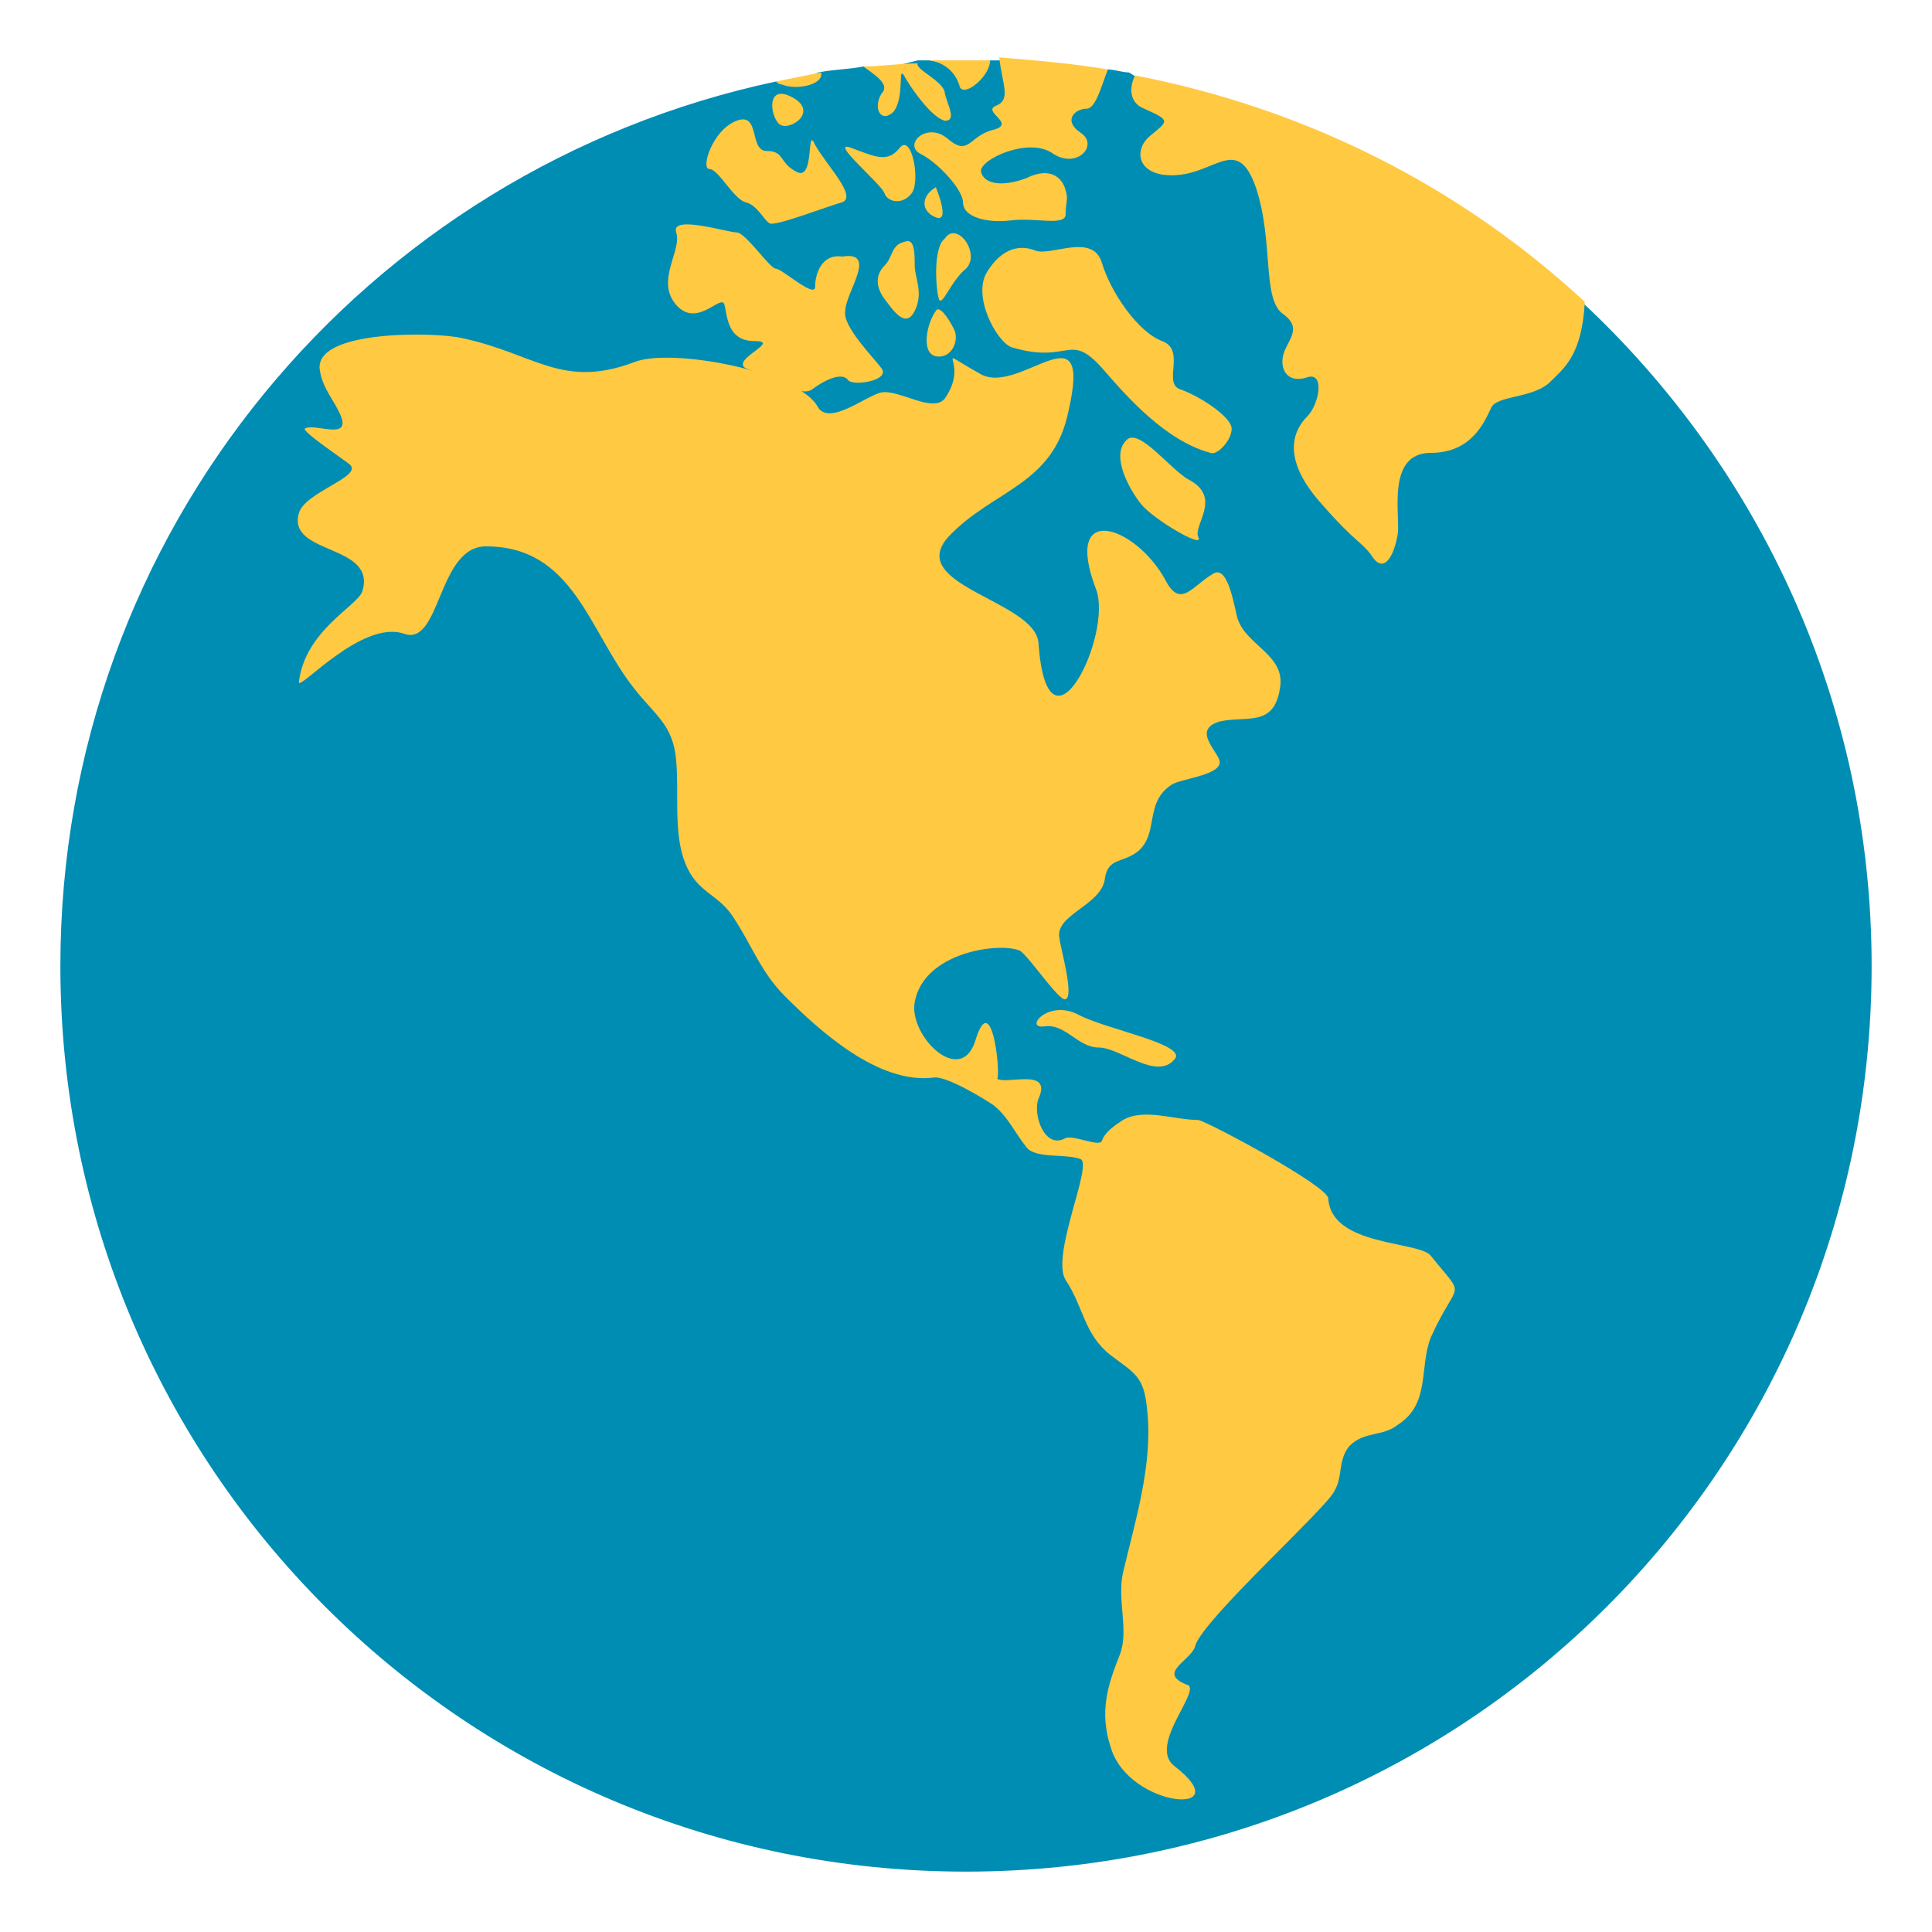 <svg width="20" height="20" viewBox="0 0 20 20" fill="none" xmlns="http://www.w3.org/2000/svg">
<path d="M19.375 10C19.375 15.188 15.188 19.375 10 19.375C4.812 19.375 0.625 15.188 0.625 10C0.625 5.5 3.781 1.75 8.031 0.844H8.281L8.469 0.75C8.625 0.719 8.781 0.719 8.938 0.688H9.25L9.5 0.625H9.625L10 0.688L10.25 0.625H10.375L10.875 0.75L11.469 0.719C11.531 0.719 11.625 0.75 11.688 0.75L13.938 2.188L16.375 3.125C18.219 4.844 19.375 7.281 19.375 10Z" fill="#008DB3"/>
<path d="M10.469 3.594C11.094 3.781 11.062 3.406 11.438 3.844C11.656 4.094 12.062 4.563 12.531 4.688C12.594 4.719 12.75 4.563 12.75 4.438C12.75 4.313 12.406 4.094 12.219 4.031C12.031 3.969 12.281 3.625 12.031 3.531C11.781 3.438 11.5 3.031 11.406 2.719C11.312 2.406 10.875 2.656 10.719 2.594C10.562 2.531 10.375 2.563 10.219 2.813C10.062 3.063 10.312 3.531 10.469 3.594Z" fill="#FFC942"/>
<path d="M13.75 12.406C13.75 12.281 12.531 11.625 12.406 11.594C12.156 11.594 11.844 11.469 11.625 11.594C11.531 11.656 11.438 11.719 11.406 11.812C11.375 11.875 11.125 11.75 11.031 11.781C10.812 11.906 10.688 11.531 10.75 11.375C10.906 11.031 10.375 11.25 10.312 11.156C10.375 11.281 10.281 10.156 10.094 10.781C9.938 11.25 9.406 10.719 9.469 10.375C9.563 9.844 10.375 9.75 10.562 9.844C10.656 9.906 10.969 10.375 11.031 10.344C11.125 10.312 10.969 9.781 10.969 9.719C10.906 9.469 11.406 9.375 11.438 9.094C11.469 8.875 11.625 8.937 11.781 8.812C12 8.625 11.844 8.312 12.125 8.125C12.219 8.062 12.594 8.031 12.625 7.906C12.656 7.812 12.312 7.562 12.625 7.469C12.906 7.406 13.188 7.531 13.25 7.125C13.312 6.781 12.906 6.687 12.812 6.406C12.781 6.312 12.719 5.844 12.562 5.937C12.344 6.062 12.219 6.312 12.062 6C11.75 5.437 11 5.187 11.344 6.094C11.531 6.562 10.844 7.969 10.75 6.656C10.719 6.219 9.375 6.062 9.813 5.562C10.281 5.062 10.906 5.031 11.062 4.25C11.312 3.156 10.562 4.094 10.156 3.875C9.594 3.562 10.062 3.719 9.781 4.125C9.656 4.281 9.313 4.031 9.125 4.062C8.969 4.094 8.594 4.406 8.469 4.219C8.281 3.844 6.938 3.594 6.563 3.75C5.813 4.031 5.531 3.656 4.781 3.5C4.531 3.437 3.219 3.406 3.313 3.844C3.344 4.031 3.469 4.156 3.531 4.312C3.625 4.562 3.25 4.375 3.156 4.437C3.125 4.469 3.594 4.781 3.625 4.812C3.75 4.937 3.156 5.094 3.094 5.312C2.969 5.75 3.906 5.625 3.75 6.125C3.688 6.281 3.156 6.531 3.094 7.062C3.094 7.156 3.75 6.406 4.188 6.562C4.563 6.687 4.531 5.656 5.031 5.656C5.938 5.656 6.094 6.531 6.563 7.125C6.781 7.406 6.969 7.5 7 7.875C7.031 8.219 6.969 8.625 7.094 8.937C7.219 9.25 7.438 9.25 7.594 9.5C7.781 9.781 7.875 10.062 8.125 10.312C8.5 10.688 9.094 11.219 9.656 11.156C9.781 11.125 10.188 11.375 10.281 11.438C10.438 11.562 10.5 11.719 10.625 11.875C10.719 12 11.031 11.938 11.188 12C11.312 12.062 10.875 13 11.031 13.25C11.219 13.531 11.219 13.812 11.5 14.031C11.75 14.219 11.844 14.25 11.875 14.594C11.938 15.156 11.75 15.75 11.625 16.281C11.562 16.562 11.688 16.875 11.594 17.125C11.469 17.438 11.375 17.719 11.5 18.094C11.688 18.719 12.844 18.812 12.156 18.281C11.875 18.062 12.469 17.469 12.281 17.438C11.969 17.312 12.344 17.188 12.375 17.031C12.469 16.75 13.719 15.625 13.812 15.438C13.906 15.281 13.844 15.125 13.969 14.969C14.125 14.812 14.312 14.875 14.469 14.75C14.812 14.531 14.688 14.156 14.812 13.844C15.094 13.219 15.188 13.469 14.812 13C14.688 12.844 13.781 12.906 13.75 12.406Z" fill="#FFC942"/>
<path d="M7 3.156C7.219 3.406 7.469 3.031 7.5 3.156C7.531 3.281 7.531 3.531 7.813 3.531C8.094 3.531 7.563 3.719 7.719 3.812C7.906 3.875 8.281 4.125 8.406 4.031C8.531 3.937 8.719 3.844 8.781 3.937C8.844 4 9.219 3.937 9.125 3.812C9.031 3.687 8.719 3.375 8.75 3.219C8.75 3.031 9.094 2.594 8.719 2.656C8.5 2.625 8.438 2.844 8.438 2.969C8.438 3.094 8.094 2.781 8.031 2.781C7.969 2.781 7.719 2.406 7.625 2.406C7.531 2.406 6.938 2.219 7 2.406C7.063 2.594 6.781 2.906 7 3.156Z" fill="#FFC942"/>
<path d="M12.313 4.969C12.125 4.875 11.781 4.406 11.656 4.562C11.5 4.719 11.688 5.062 11.813 5.219C11.938 5.375 12.469 5.688 12.406 5.562C12.344 5.438 12.656 5.156 12.313 4.969Z" fill="#FFC942"/>
<path d="M7.344 1.75C7.438 1.75 7.594 2.063 7.719 2.094C7.844 2.125 7.906 2.281 7.969 2.313C8.031 2.344 8.594 2.125 8.719 2.094C8.875 2.031 8.562 1.719 8.438 1.5C8.344 1.281 8.438 1.875 8.25 1.781C8.062 1.688 8.125 1.563 7.938 1.563C7.75 1.563 7.875 1.156 7.625 1.25C7.375 1.344 7.25 1.75 7.344 1.75Z" fill="#FFC942"/>
<path d="M9.375 2.5C9.219 2.531 9.25 2.656 9.156 2.75C9.063 2.844 9.063 2.969 9.156 3.094C9.25 3.219 9.375 3.406 9.469 3.219C9.563 3.031 9.469 2.875 9.469 2.75C9.469 2.625 9.469 2.469 9.375 2.5Z" fill="#FFC942"/>
<path d="M9.719 3.094C9.75 3.187 9.844 2.906 10 2.781C10.156 2.625 9.906 2.281 9.781 2.469C9.656 2.562 9.688 3 9.719 3.094Z" fill="#FFC942"/>
<path d="M9.688 3.219C9.594 3.344 9.531 3.656 9.688 3.688C9.844 3.719 9.938 3.531 9.875 3.406C9.813 3.281 9.719 3.156 9.688 3.219Z" fill="#FFC942"/>
<path d="M10.312 1.094C10.156 1.156 10.531 1.281 10.281 1.344C10.031 1.406 10.031 1.625 9.813 1.438C9.594 1.25 9.344 1.5 9.531 1.594C9.719 1.688 9.969 1.969 9.969 2.094C9.969 2.25 10.219 2.312 10.469 2.281C10.719 2.25 11.031 2.344 11.031 2.219C11.031 2.094 11.062 2.062 11.031 1.969C11 1.844 10.875 1.719 10.625 1.844C10.375 1.938 10.188 1.906 10.156 1.781C10.125 1.656 10.656 1.406 10.906 1.594C11.156 1.75 11.375 1.5 11.188 1.375C11 1.25 11.125 1.125 11.25 1.125C11.344 1.125 11.406 0.875 11.469 0.719C11.094 0.656 10.719 0.625 10.344 0.594C10.375 0.875 10.469 1.031 10.312 1.094Z" fill="#FFC942"/>
<path d="M8.094 0.875C8.25 0.938 8.531 0.875 8.5 0.75L8.031 0.844C8.031 0.844 8.063 0.875 8.094 0.875Z" fill="#FFC942"/>
<path d="M8.188 1C7.938 0.875 7.969 1.188 8.063 1.281C8.156 1.375 8.5 1.156 8.188 1Z" fill="#FFC942"/>
<path d="M9.625 0.625C9.812 0.656 9.906 0.781 9.938 0.906C10 1 10.25 0.781 10.25 0.625H9.625Z" fill="#FFC942"/>
<path d="M9.125 0.969C9.031 1.125 9.125 1.281 9.25 1.156C9.375 1 9.281 0.625 9.375 0.812C9.469 0.969 9.656 1.219 9.781 1.25C9.906 1.25 9.812 1.094 9.781 0.969C9.781 0.844 9.469 0.719 9.5 0.656C9.312 0.656 9.125 0.688 8.938 0.688C9.062 0.781 9.219 0.875 9.125 0.969Z" fill="#FFC942"/>
<path d="M9.688 2.25C9.844 2.312 9.688 1.938 9.688 1.938C9.531 2.031 9.531 2.188 9.688 2.25Z" fill="#FFC942"/>
<path d="M9.156 2C9.188 2.094 9.344 2.125 9.438 2C9.531 1.875 9.438 1.375 9.313 1.531C9.188 1.688 9.063 1.625 8.813 1.531C8.563 1.438 9.125 1.906 9.156 2Z" fill="#FFC942"/>
<path d="M10.813 10.625C11.031 10.594 11.156 10.844 11.375 10.844C11.594 10.844 11.969 11.187 12.156 10.969C12.313 10.812 11.438 10.656 11.156 10.5C10.844 10.344 10.594 10.656 10.813 10.625Z" fill="#FFC942"/>
<path d="M11.844 1.125C12.125 1.25 12.094 1.25 11.906 1.406C11.719 1.562 11.781 1.844 12.188 1.812C12.594 1.781 12.812 1.406 13 1.938C13.188 2.5 13.062 3.094 13.281 3.25C13.5 3.406 13.312 3.531 13.281 3.688C13.25 3.844 13.344 3.969 13.531 3.906C13.719 3.844 13.656 4.188 13.531 4.312C13.406 4.438 13.25 4.719 13.656 5.188C14.062 5.656 14.094 5.594 14.219 5.781C14.344 5.938 14.438 5.719 14.469 5.531C14.5 5.344 14.344 4.688 14.812 4.688C15.25 4.688 15.375 4.344 15.438 4.219C15.5 4.094 15.844 4.125 16.031 3.969C16.188 3.812 16.375 3.688 16.406 3.125C15.125 1.938 13.531 1.125 11.75 0.781C11.688 0.906 11.688 1.062 11.844 1.125Z" fill="#FFC942"/>
</svg>
